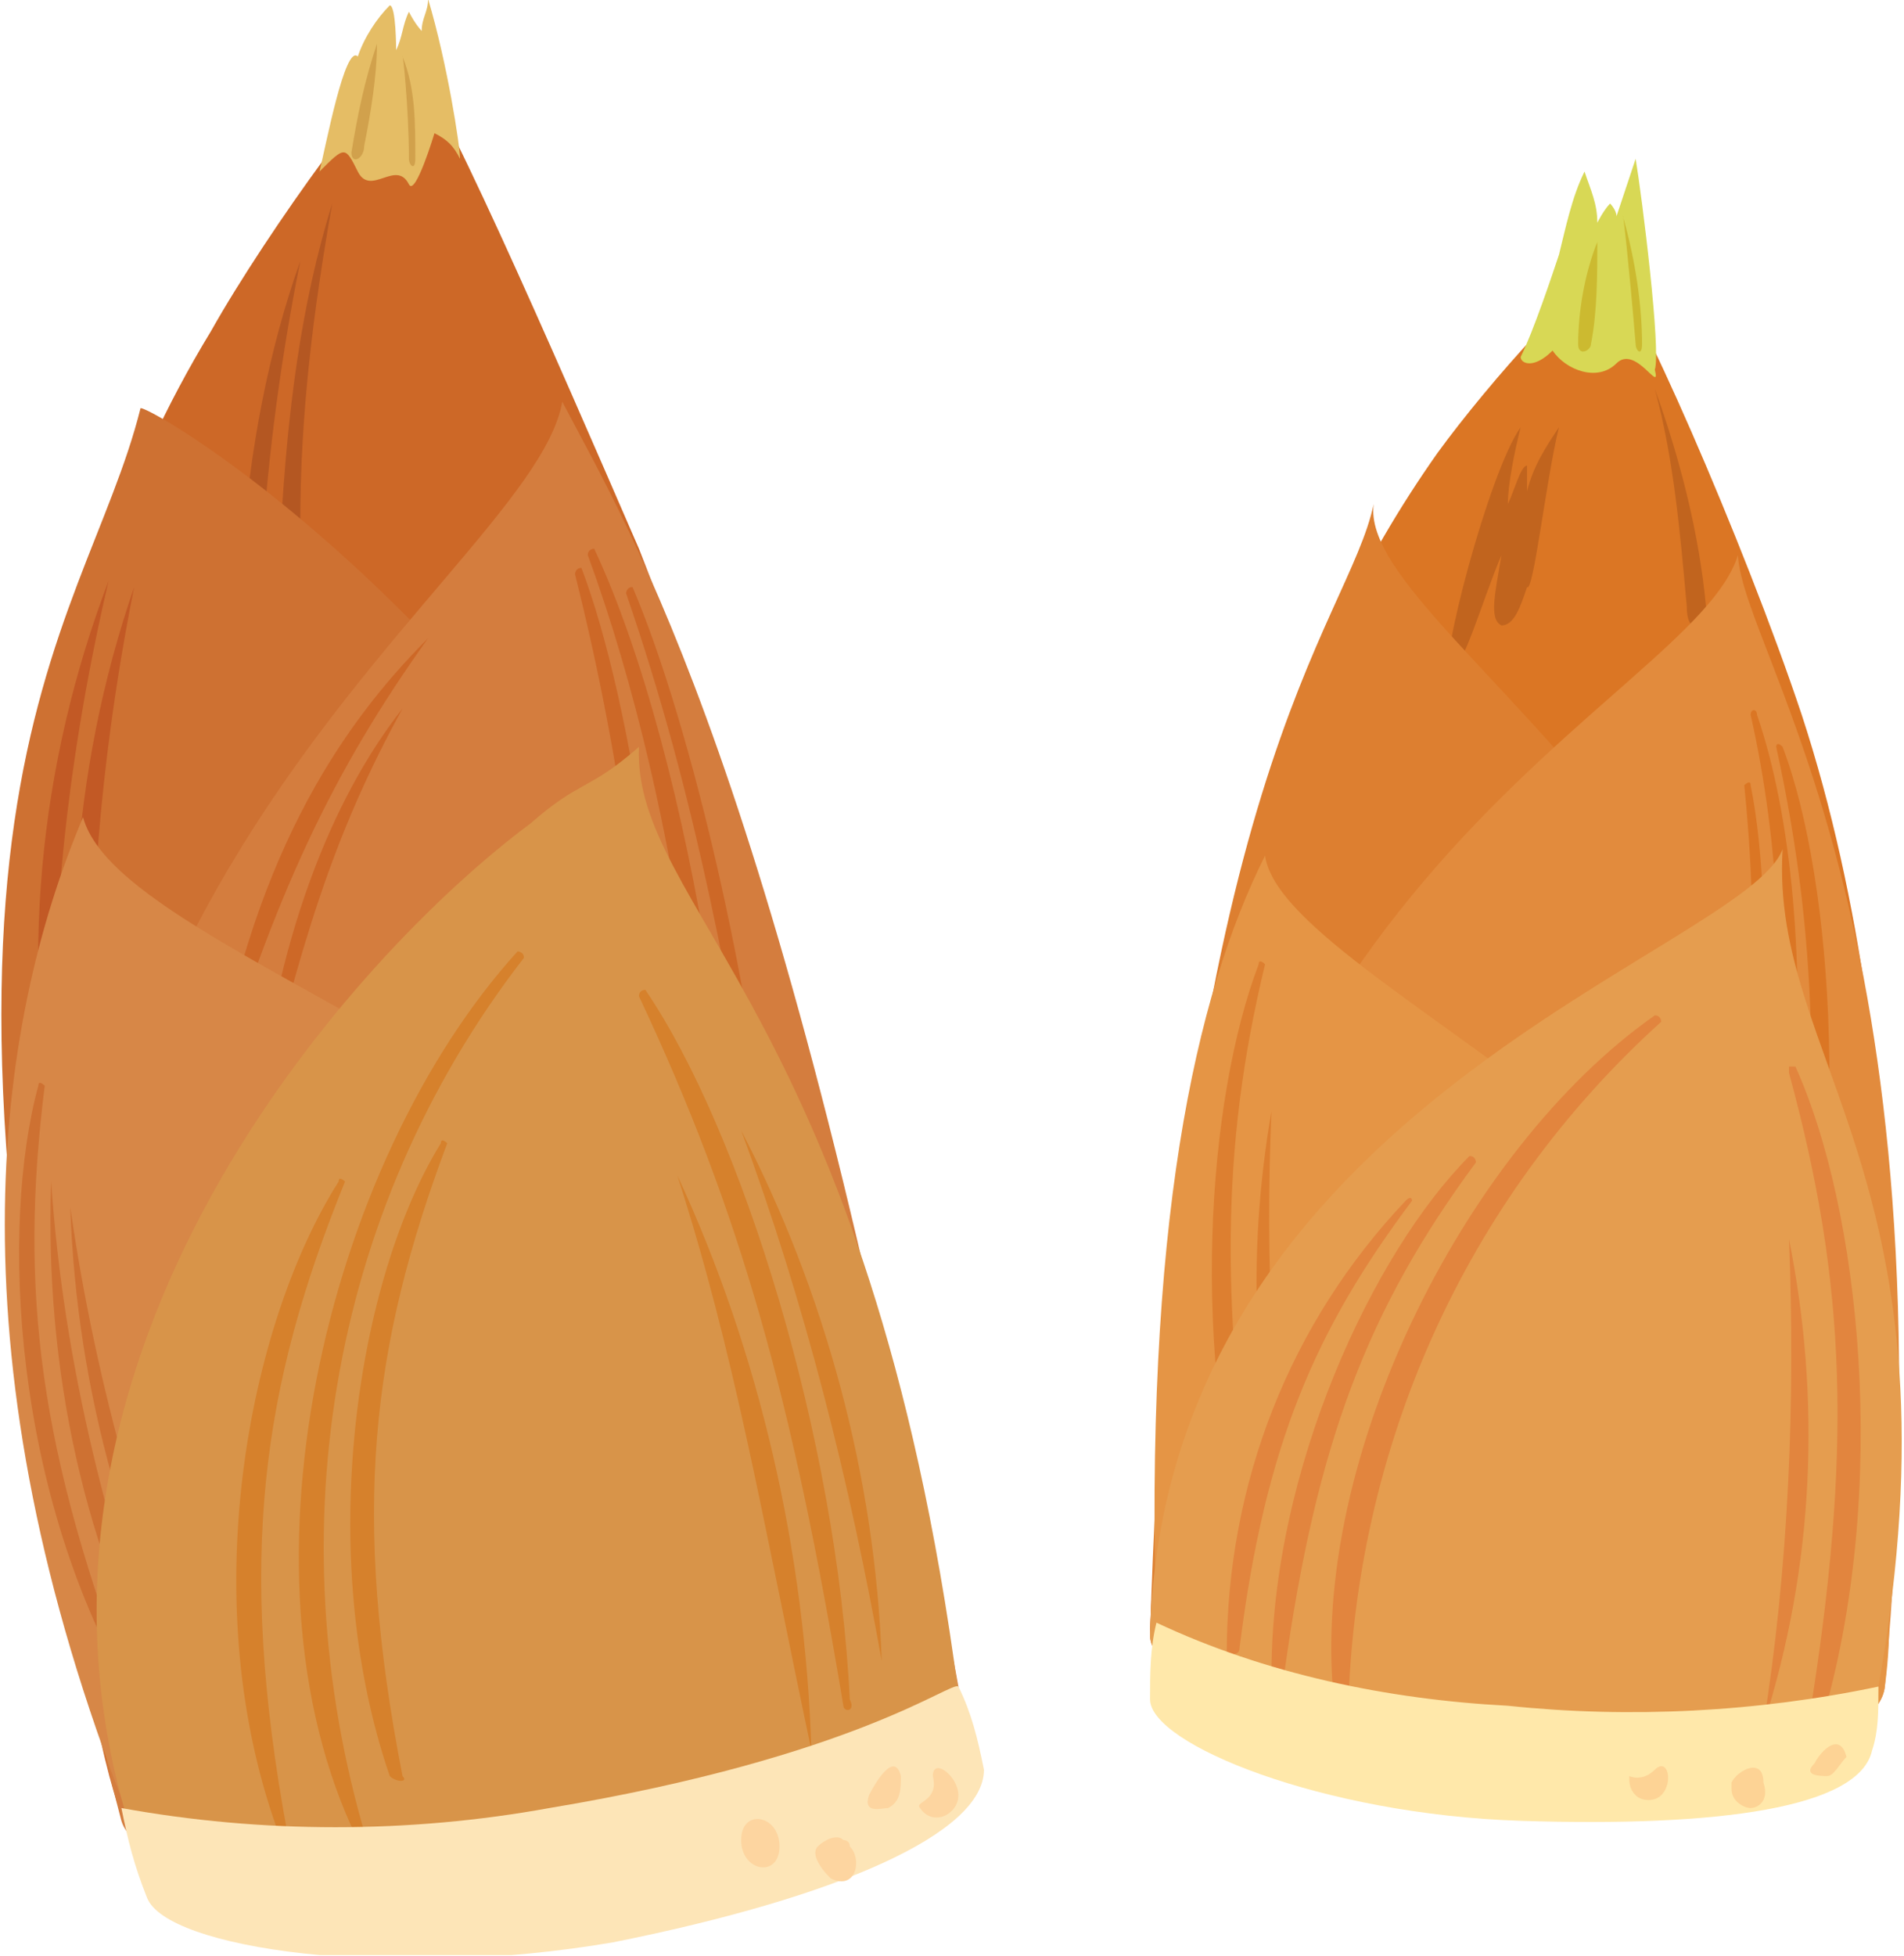 <?xml version="1.0" encoding="utf-8"?>
<!-- Generator: Adobe Illustrator 27.6.1, SVG Export Plug-In . SVG Version: 6.00 Build 0)  -->
<svg version="1.1" id="Calque_1" xmlns="http://www.w3.org/2000/svg" xmlns:xlink="http://www.w3.org/1999/xlink" x="0px" y="0px"
	 viewBox="0 0 29.8 30.6" style="enable-background:new 0 0 29.8 30.6;" xml:space="preserve">
<style type="text/css">
	.st0{clip-path:url(#SVGID_00000096753646422204641720000011277933308000381080_);}
	.st1{fill:#DB7624;}
	.st2{fill:#C1641E;}
	.st3{fill:#DD7F30;}
	.st4{fill:#E28B3D;}
	.st5{fill:#E59545;}
	.st6{fill:#E59D4F;}
	.st7{fill:#E2853E;}
	.st8{fill:#FFE8AA;}
	.st9{fill:#D8D855;}
	.st10{fill:#CCBA30;}
	.st11{fill:#FDD395;}
	.st12{fill:#CD6827;}
	.st13{fill:#B45722;}
	.st14{fill:#CE7132;}
	.st15{fill:#C25925;}
	.st16{fill:#D47D3E;}
	.st17{fill:#D78747;}
	.st18{fill:#D89449;}
	.st19{fill:#D6812C;}
	.st20{fill:#FDE5B7;}
	.st21{fill:#E5BD65;}
	.st22{fill:#D1A14C;}
	.st23{fill:#FDD5A0;}
</style>
<g id="Groupe_1794" transform="translate(639 357.484)">
	<g>
		<defs>
			<rect id="SVGID_1_" x="-639" y="-357.5" width="29.8" height="30.6"/>
		</defs>
		<clipPath id="SVGID_00000004507838547885317180000015094213073222090682_">
			<use xlink:href="#SVGID_1_"  style="overflow:visible;"/>
		</clipPath>
		<g id="Groupe_1793" style="clip-path:url(#SVGID_00000004507838547885317180000015094213073222090682_);">
			<path id="Tracé_2750" class="st1" d="M-610.8-346.3c-0.9-2.7-2.7-6.8-3-6.9s-1.9,1.7-2.7,2.8c-1.2,1.7-2.1,3.6-2.6,5.6
				c-1,4.2-1.7,8.5-1.9,12.8c0,0.8,2.8,2,5.9,2.1c3.1,0.1,5.4-0.4,5.5-1.3C-609.4-333.5-608.9-340.5-610.8-346.3"/>
			<path id="Tracé_2751" class="st2" d="M-613.1-351.4c0.3,1.1,0.4,2.3,0.5,3.4c0,0.4,0.2,0.4,0.3,0
				C-612.4-349.1-612.7-350.3-613.1-351.4"/>
			<path id="Tracé_2752" class="st2" d="M-614.6-350.8c-0.2,0.3-0.4,0.6-0.5,1c0-0.1,0-0.3,0-0.4c-0.1,0-0.2,0.4-0.3,0.6
				c0-0.3,0.1-0.8,0.2-1.2c-0.5,0.7-1.3,3.8-1.1,3.8c0.2,0,0.5-1.1,0.8-1.8c-0.1,0.6-0.2,1,0,1.1c0.2,0,0.3-0.3,0.4-0.6
				C-615-348.2-614.8-350-614.6-350.8"/>
			<path id="Tracé_2753" class="st3" d="M-617.5-349.6c-0.4,1.9-3.1,4.3-3.5,17.7c0,0.8,2.8,2,5.9,2.1c3.1,0.1,5.4-0.4,5.5-1.3
				C-608.4-343.1-617.8-347.4-617.5-349.6"/>
			<path id="Tracé_2754" class="st4" d="M-611.8-348.8c-0.7,2.3-8.8,5-9.1,16.9c0,0.8,2.8,2,5.9,2.1c3.1,0.1,5.4-0.4,5.5-1.3
				C-608.4-343.1-611.7-347.2-611.8-348.8"/>
			<path id="Tracé_2755" class="st1" d="M-612.8-333.2c1.6-4.3,2.1-9.1,1.2-13.1c0-0.1,0.1-0.1,0.1,0c1.1,3.2,0.8,9.3-1.1,13.2
				C-612.7-333.1-612.8-333.1-612.8-333.2"/>
			<path id="Tracé_2756" class="st1" d="M-612.6-335.7c1-4,1.2-6.5,0.9-9.5c0,0,0.1-0.1,0.1,0
				C-611.2-343.2-611.3-339.1-612.6-335.7C-612.5-335.6-612.6-335.6-612.6-335.7"/>
			<path id="Tracé_2757" class="st1" d="M-611-335.4c0.5-4.5,0.5-7.2-0.2-10.4c0,0,0-0.1,0.1,0C-610.3-343.7-610-339.2-611-335.4
				C-610.9-335.3-611-335.3-611-335.4"/>
			<path id="Tracé_2758" class="st5" d="M-619.2-344.1c-1.1,2.2-1.9,5.8-1.7,12.2c0,0.8,2.8,2,5.9,2.1c3.1,0.1,5.4-0.4,5.5-1.3
				C-608.5-338.4-618.9-341.9-619.2-344.1"/>
			<path id="Tracé_2759" class="st3" d="M-619.3-333.1c-0.6-3.9-0.6-6.4,0.1-9.3c0,0-0.1-0.1-0.1,0c-0.8,2.1-1.1,6.1-0.1,9.4
				C-619.4-333-619.3-333-619.3-333.1"/>
			<path id="Tracé_2760" class="st3" d="M-618.7-333.1c-0.4-2.3-0.5-4.7-0.4-7c0,0,0-0.1,0,0C-619.5-337.8-619.4-335.4-618.7-333.1
				C-618.8-333-618.7-333.1-618.7-333.1"/>
			<path id="Tracé_2761" class="st6" d="M-611.1-344.2c-0.6,1.6-9.7,4-9.9,12.3c0,0.8,2.8,2,5.9,2.1c3.1,0.1,5.3-0.4,5.5-1.3
				C-608.2-339-611.3-340.9-611.1-344.2"/>
			<path id="Tracé_2762" class="st7" d="M-617.9-330.7c0.1-4.1,1.8-8,4.9-10.8c0,0,0-0.1-0.1-0.1c-3,2.1-5.5,7.1-5,10.9
				C-618.1-330.7-617.9-330.6-617.9-330.7"/>
			<path id="Tracé_2763" class="st7" d="M-618.9-331.3c0.5-3.6,1.3-5.7,3-8c0,0,0-0.1-0.1-0.1c-1.5,1.5-3.1,4.9-3.1,8.1
				C-619-331.2-618.9-331.2-618.9-331.3"/>
			<path id="Tracé_2764" class="st7" d="M-619.6-331.7c0.4-3.2,1.2-5,2.7-7c0,0,0-0.1-0.1,0c-1.8,1.9-2.8,4.4-2.8,7.1
				C-619.7-331.6-619.6-331.6-619.6-331.7"/>
			<path id="Tracé_2765" class="st7" d="M-610.7-330.5c0.7-4.3,0.6-6.9-0.3-10.2c0,0,0,0,0-0.1c0,0,0,0,0.1,0
				c1,2.2,1.5,6.6,0.4,10.3C-610.6-330.4-610.7-330.4-610.7-330.5"/>
			<path id="Tracé_2766" class="st7" d="M-611.4-330.5c0.4-2.5,0.5-5.1,0.4-7.6c0,0,0-0.1,0,0C-610.5-335.6-610.6-333-611.4-330.5
				C-611.3-330.4-611.4-330.4-611.4-330.5"/>
			<path id="Tracé_2767" class="st8" d="M-609.6-331.1c-1.9,0.4-3.9,0.5-5.8,0.3c-1.9-0.1-3.8-0.5-5.5-1.3
				c-0.1,0.4-0.1,0.8-0.1,1.2c0,0.7,2.7,1.8,5.8,1.9c3.1,0.1,5.3-0.2,5.5-1.1C-609.6-330.4-609.6-330.7-609.6-331.1"/>
			<path id="Tracé_2768" class="st9" d="M-613.4-355c-0.1,0.3-0.2,0.6-0.3,0.9c0-0.1-0.1-0.2-0.1-0.2c-0.1,0.1-0.2,0.3-0.2,0.3
				c0-0.3-0.1-0.5-0.2-0.8c-0.2,0.4-0.3,0.9-0.4,1.3c-0.1,0.3-0.4,1.2-0.6,1.6c0,0.1,0.2,0.2,0.5-0.1c0.2,0.3,0.7,0.5,1,0.2
				c0.3-0.3,0.7,0.5,0.6,0.1C-613-352-613.3-354.4-613.4-355"/>
			<path id="Tracé_2769" class="st10" d="M-613.6-354.1c0-0.1,0.1,0.8,0.2,2c0,0.1,0.1,0.2,0.1,0
				C-613.3-352.7-613.4-353.4-613.6-354.1"/>
			<path id="Tracé_2770" class="st10" d="M-614-353.7c0,0.5,0,1.1-0.1,1.6c0,0.1-0.2,0.2-0.2,0C-614.3-352.6-614.2-353.2-614-353.7
				"/>
			<path id="Tracé_2771" class="st11" d="M-610.4-329.7c-0.1,0-0.4,0-0.2-0.2c0.1-0.2,0.4-0.5,0.5-0.1
				C-610.2-329.9-610.3-329.7-610.4-329.7"/>
			<path id="Tracé_2772" class="st11" d="M-611.6-329.2c-0.1,0-0.3-0.1-0.3-0.3c0,0,0-0.1,0-0.1c0.1-0.2,0.5-0.4,0.5,0
				C-611.3-329.3-611.5-329.2-611.6-329.2"/>
			<path id="Tracé_2773" class="st11" d="M-613.1-329.8c0.2-0.2,0.3,0.2,0.1,0.4c-0.1,0.1-0.3,0.1-0.4,0c-0.1-0.1-0.1-0.2-0.1-0.3
				C-613.5-329.7-613.3-329.6-613.1-329.8"/>
			<path id="Tracé_2774" class="st12" d="M-629-348.9c-1.3-3-3.3-7.6-3.6-7.6c-0.3,0-2.2,2.6-3.1,4.2c-1.4,2.3-2.2,4.8-2.5,7.5
				c-0.9,5.8,0.5,14.2,1.1,15.7c0.3,1,3.9,1.5,7.4,0.9c3.5-0.7,5.9-1.9,5.6-2.9C-624.8-333.9-626.4-342.3-629-348.9"/>
			<path id="Tracé_2775" class="st13" d="M-633.8-354.3c-0.3,1.7-0.5,3.3-0.5,5c0,0.7-0.3,0.5-0.3,0
				C-634.5-351-634.3-352.7-633.8-354.3"/>
			<path id="Tracé_2776" class="st13" d="M-634.3-353.4c-0.3,1.5-0.5,3-0.6,4.5c0,0.6-0.2,0.4-0.3,0
				C-635.1-350.4-634.8-352-634.3-353.4"/>
			<path id="Tracé_2777" class="st14" d="M-636.8-351.1c-0.9,3.6-4.3,6.3-0.2,22.1c0.3,1,3.9,1.5,7.4,0.9c3.5-0.7,5.9-1.9,5.6-2.9
				C-626.8-345.4-636.5-351.1-636.8-351.1"/>
			<path id="Tracé_2778" class="st15" d="M-638.1-339.3c-0.2-3.1,0.1-6.1,0.8-9.1c0,0,0-0.1,0,0
				C-638.4-345.5-638.7-342.4-638.1-339.3C-638.1-339.2-638.1-339.3-638.1-339.3"/>
			<path id="Tracé_2779" class="st15" d="M-637.5-339.2c-0.2-3.1,0-6.1,0.6-9.1c0,0,0-0.1,0,0
				C-637.9-345.4-638.1-342.2-637.5-339.2C-637.6-339.1-637.5-339.1-637.5-339.2"/>
			<path id="Tracé_2780" class="st16" d="M-630.2-351.2c-0.5,2.9-10.6,8.3-6.9,22.2c0.3,1,3.9,1.5,7.4,0.9c3.5-0.7,5.9-1.9,5.6-2.9
				C-626.8-345.4-629.1-349.1-630.2-351.2"/>
			<path id="Tracé_2781" class="st12" d="M-627.7-334.6c0-4.9-0.6-10.1-2.1-14.2c0-0.1,0.1-0.1,0.1-0.1c1.5,3.2,2.6,9.8,2.2,14.3
				C-627.5-334.5-627.5-334.5-627.7-334.6C-627.6-334.5-627.6-334.5-627.7-334.6C-627.7-334.6-627.7-334.6-627.7-334.6"/>
			<path id="Tracé_2782" class="st12" d="M-628.6-338.1c-0.3-4.5-0.6-7.2-1.4-10.4c0,0,0-0.1,0.1-0.1
				C-629.1-346.5-628.4-342-628.6-338.1C-628.5-338-628.6-338-628.6-338.1"/>
			<path id="Tracé_2783" class="st12" d="M-635.7-340.2c1-3.3,1.9-5.2,3.4-7.3c0,0,0-0.1,0,0C-633.7-346.1-635.1-344-635.7-340.2
				C-635.8-340.1-635.7-340.1-635.7-340.2"/>
			<path id="Tracé_2784" class="st12" d="M-635-339.8c0.7-2.9,1.2-4.6,2.3-6.6c0,0,0-0.1,0,0C-633.8-345-634.7-342.8-635-339.8
				C-635.1-339.7-635-339.7-635-339.8"/>
			<path id="Tracé_2785" class="st12" d="M-626.8-337.6c-0.8-4.6-1.3-7.4-2.4-10.6c0,0,0-0.1,0.1-0.1
				C-628.2-346.2-627.1-341.7-626.8-337.6C-626.7-337.5-626.8-337.5-626.8-337.6"/>
			<path id="Tracé_2786" class="st17" d="M-637.7-344.7c-1.4,3.3-2.1,8.5,0.7,15.6c0.3,1,3.9,1.5,7.4,0.9s5.8-1.9,5.6-2.9
				C-625.5-339.9-637-342.1-637.7-344.7"/>
			<path id="Tracé_2787" class="st14" d="M-636.9-330.9c-1.5-3.9-1.8-6.4-1.4-9.6c0,0-0.1-0.1-0.1,0
				C-639-338.3-638.8-334.1-636.9-330.9C-637-330.8-636.9-330.9-636.9-330.9"/>
			<path id="Tracé_2788" class="st14" d="M-636.3-330.7c-1-2.7-1.7-5.4-1.9-8.3c0,0,0-0.1,0,0
				C-638.3-336.1-637.7-333.2-636.3-330.7C-636.3-330.6-636.3-330.7-636.3-330.7"/>
			<path id="Tracé_2789" class="st14" d="M-635.6-330.4c-1.1-2.6-1.9-5.4-2.3-8.2c0,0,0-0.1,0,0
				C-637.8-335.7-637-332.9-635.6-330.4C-635.6-330.3-635.5-330.4-635.6-330.4"/>
			<path id="Tracé_2790" class="st18" d="M-629-345.8c-0.8,0.7-0.9,0.5-1.7,1.2c-2.7,2-8.5,8.3-6.3,15.6c0.3,1,3.9,1.5,7.4,0.9
				c3.5-0.7,5.8-1.9,5.6-2.9C-625.4-341.6-629.1-343.3-629-345.8"/>
			<path id="Tracé_2791" class="st19" d="M-633.2-328.5c-1.5-4.8-0.7-10,2.4-14c0-0.1-0.1-0.1-0.1-0.1c-3,3.3-4.6,9.9-2.4,14.1
				C-633.4-328.4-633.2-328.4-633.2-328.5"/>
			<path id="Tracé_2792" class="st19" d="M-634.5-328.8c-0.8-4.3-0.4-7,0.9-10.2c0,0-0.1-0.1-0.1,0c-1.4,2.2-2.3,6.6-0.9,10.3
				C-634.7-328.7-634.5-328.8-634.5-328.8"/>
			<path id="Tracé_2793" class="st19" d="M-632.7-329.7c-0.8-4.1-0.5-6.7,0.7-9.9c0,0-0.1-0.1-0.1,0c-1.3,2.1-2,6.4-0.8,9.9
				C-632.8-329.6-632.6-329.6-632.7-329.7"/>
			<path id="Tracé_2794" class="st19" d="M-625.8-330.8c-0.8-4.8-1.6-7.7-3.2-11.1c0-0.1,0.1-0.1,0.1-0.1c1.5,2.2,3,7,3.2,11.1
				C-625.6-330.7-625.8-330.7-625.8-330.8"/>
			<path id="Tracé_2795" class="st19" d="M-626.3-330.1c-0.8-3.8-1.2-6.2-2.1-9c0,0,0-0.1,0,0
				C-627.1-336.3-626.4-333.2-626.3-330.1C-626.2-330.1-626.3-330.1-626.3-330.1"/>
			<path id="Tracé_2796" class="st19" d="M-625.2-331.5c-0.5-2.8-1.2-5.6-2.2-8.3c0,0,0-0.1,0,0
				C-626.1-337.3-625.3-334.4-625.2-331.5C-625.1-331.4-625.2-331.5-625.2-331.5"/>
			<path id="Tracé_2797" class="st20" d="M-624-331.1c-0.1-0.1-1.6,1.1-6.4,1.9c-2.2,0.4-4.5,0.4-6.7,0c0.1,0.5,0.2,0.9,0.4,1.4
				c0.3,0.8,3.8,1.3,7.3,0.7c3.5-0.7,5.8-1.7,5.8-2.7C-623.7-330.3-623.8-330.7-624-331.1"/>
			<path id="Tracé_2798" class="st21" d="M-632.3-357.5c0,0.2-0.1,0.3-0.1,0.5c0,0-0.1-0.1-0.2-0.3c-0.1,0.2-0.1,0.4-0.2,0.6
				c0,0,0-0.7-0.1-0.7c-0.2,0.2-0.4,0.5-0.5,0.8c-0.2-0.2-0.5,1.4-0.6,1.8c0.4-0.4,0.4-0.4,0.6,0c0.2,0.4,0.6-0.2,0.8,0.2
				c0.1,0.2,0.4-0.8,0.4-0.8c0.2,0.1,0.3,0.2,0.4,0.4C-631.8-355.2-632-356.5-632.3-357.5"/>
			<path id="Tracé_2799" class="st22" d="M-632.7-356.6c0-0.1,0.1,0.8,0.1,1.6c0,0.1,0.1,0.2,0.1,0
				C-632.5-355.6-632.5-356.1-632.7-356.6"/>
			<path id="Tracé_2800" class="st22" d="M-633.1-356.8c0,0.5-0.1,1.1-0.2,1.6c0,0.2-0.2,0.3-0.2,0.1
				C-633.4-355.7-633.3-356.2-633.1-356.8"/>
			<path id="Tracé_2801" class="st23" d="M-625.1-329.2c-0.1,0-0.4,0.1-0.3-0.2c0.1-0.2,0.4-0.7,0.5-0.3
				C-624.9-329.5-624.9-329.3-625.1-329.2"/>
			<path id="Tracé_2802" class="st23" d="M-626.2-328.6c0.1-0.1,0.3-0.2,0.4-0.1c0,0,0.1,0,0.1,0.1c0.2,0.2,0.1,0.7-0.3,0.5
				C-626.2-328.3-626.3-328.5-626.2-328.6"/>
			<path id="Tracé_2803" class="st23" d="M-627.4-328.7c0-0.5,0.6-0.4,0.6,0.1C-626.8-328.1-627.4-328.2-627.4-328.7"/>
			<path id="Tracé_2804" class="st23" d="M-624.4-329.7c0-0.3,0.4,0,0.4,0.3c0,0.3-0.4,0.5-0.6,0.2
				C-624.7-329.3-624.3-329.3-624.4-329.7"/>
		</g>
	</g>
</g>
</svg>
